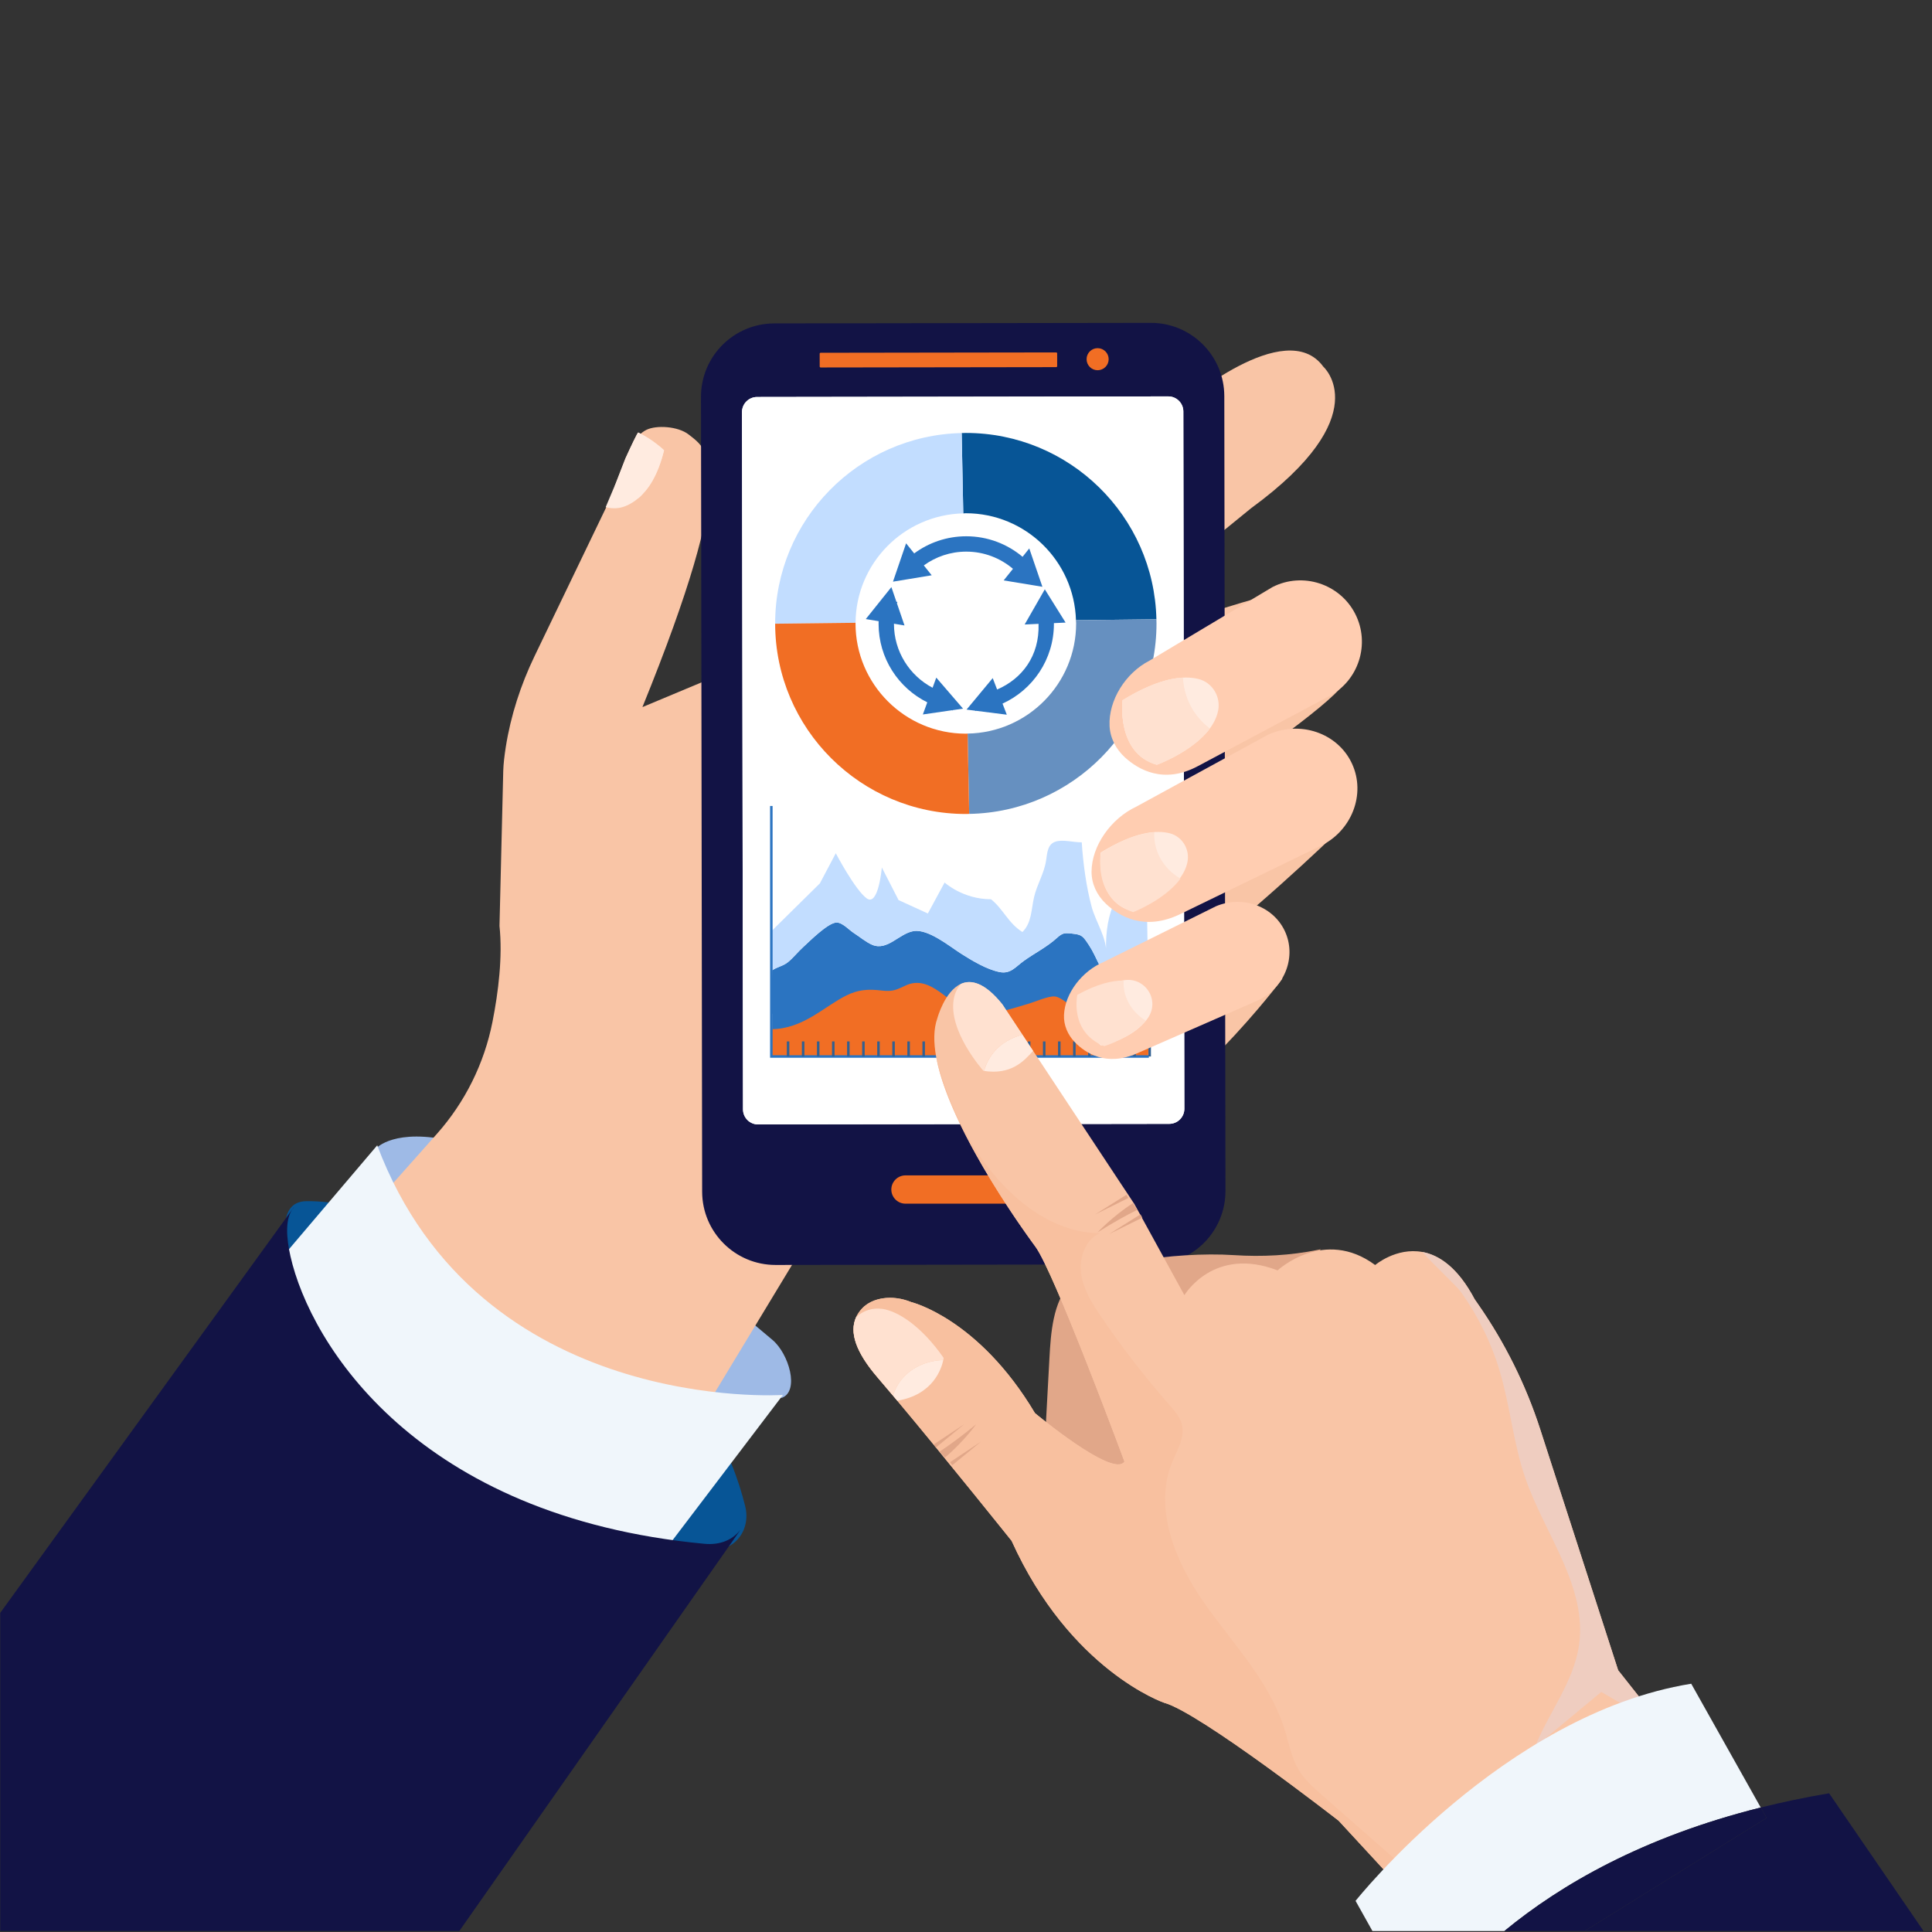 <?xml version="1.0" encoding="UTF-8"?>
<svg xmlns="http://www.w3.org/2000/svg" width="2666.667" height="2666.667">
  <rect width="100%" height="100%" fill="#333333" stroke="none"/>
  <defs>
    <clipPath id="a">
      <path d="m7710.86 8537.1-10.52 7236.2c-.13 86.5 69.92 156.7 156.44 156.9l4266.92 6.2c86.6.1 156.8-70 156.9-156.5l10.5-7236.1c.2-86.5-69.9-156.8-156.4-156.9l-4266.94-6.2c-86.53-.1-156.77 69.9-156.9 156.4"></path>
    </clipPath>
  </defs>
  <path d="M3906.15 8134.8s755.62 854.5 4111.77-1991.3c168.38-142.8 280.62-526 98.67-599.2 0 0-3240.26-186.7-4210.44 2590.5" style="fill:#9ebae6;fill-opacity:1;fill-rule:nonzero;stroke:none" transform="matrix(.133 0 0 -.133 0 2666.667)"></path>
  <path d="M2994.85 7012.4C3212 6089.3 4334.16 4275.2 7306.79 3958.6c312.81-33.3 489.59 206.8 426.57 461.2-68.31 275.7-186.67 598.6-393.85 929.7C6880.6 6082.9 6242.97 6446 5696.7 6748.7c-903.91 500.8-1948.22 845.7-2519.33 835.6-265.99-4.7-240.39-325.8-182.52-571.9" style="fill:#075596;fill-opacity:1;fill-rule:nonzero;stroke:none" transform="matrix(.133 0 0 -.133 0 2666.667)"></path>
  <path d="M13306.7 9891.3s-961.4-1304.2-2188.2-1956.8c0 0-435.6-188.5-576 338.6 0 0-1076.89-717.8-2026.96-860.5l-1192.56-1972S4890.6 5181 3969.63 7648l564.14 634.6c292.84 329.5 491.89 731.2 577.3 1163.6 61.53 311.4 106.07 675.9 72.63 994.9l38.96 1608.1c1.72 70.4 12.17 157.6 26.24 248.5 51.84 326.8 154.59 643.7 298.12 942l752.07 1562.2 23.09 48.3 77.61 161.5 5.48 11.1s4.88 11.2 13.14 30.6c45.59 107.6 197.69 461.9 216.88 481.9 21.5 22.5 46.44 40.5 73.55 54.1 100.53 49.9 326.62 39.2 439.13-49.3 206.62-162.6 534.23-329-480.85-2828.1l2128.16 889.7 3471.02 2251.4s1075.8 929.2 1466.9 391.9c0 0 569-505.4-749-1468.8l-1999.3-1628.5c24.9 7 1997 741.1 2496.7 791.1 332.5 33.2 593-770.1 449.7-999.4-124.9-199.8-1143.4-917.1-1583.2-1185.8 0 0 1700.7 932.8 1641.6-52-7.5-124-62.5-240.3-152.3-326.2-313.8-300-1190.9-1117.6-1925.3-1604.9 0 0 1352.5 766.7 1394.6 120.8" style="fill:#f9c5a6;fill-opacity:1;fill-rule:nonzero;stroke:none" transform="matrix(.133 0 0 -.133 0 2666.667)"></path>
  <path d="m3914.72 8163.9-1200.9-1413.7c112.6-323.3 285.34-682.1 553.89-1038C4410.48 4197.7 6383.1 3934.7 6841.82 3884.4l1283.35 1689.1s-3155.9-211.6-4210.45 2590.4" style="fill:#f0f6fb;fill-opacity:1;fill-rule:nonzero;stroke:none" transform="matrix(.133 0 0 -.133 0 2666.667)"></path>
  <path d="M6891.74 15377c-4.28-17.8-8.96-35.6-13.81-52.2-3.71-13.7-7.75-26.9-11.71-39.9-.57-2.3-1.55-4.6-2.03-6.6-3.8-12.2-7.94-24.1-11.99-35.5-4.86-14.9-10.12-29.6-15.64-43.6-9.82-24.7-19.8-48.2-29.79-70-5.37-11.6-11.06-22.6-16.67-33.4-5.2-10.8-10.73-21.2-16.68-31.6-5.86-9.9-11.64-19.6-17.34-28.9-6.27-9.9-12.54-19.7-18.58-28.6-23.96-34.8-48.84-64.4-73.66-90.1-12.65-13-25.48-24.9-38.06-35.7-68.35 49.8-163.09 96.3-246.86 127l.16.7 5.78 11.4 106.26 273.3c59.63 131.2 119.04 256.1 132.02 268.6 160.81-78.7 268.6-184.9 268.6-184.9" style="fill:#ffe1d0;fill-opacity:1;fill-rule:nonzero;stroke:none" transform="matrix(.133 0 0 -.133 0 2666.667)"></path>
  <path d="M6891.74 15377c-4.28-17.8-8.96-35.6-13.81-52.2-3.71-13.7-7.75-26.9-11.71-39.9-.57-2.3-1.55-4.6-2.03-6.6-3.8-12.2-7.94-24.1-11.99-35.5-4.86-14.9-10.12-29.6-15.64-43.6-9.4-24.8-19.31-48-29.79-70-5.37-11.6-11.06-22.6-16.67-33.4-5.2-10.8-10.73-21.2-16.68-31.6-5.86-9.9-11.64-19.6-17.34-28.9-6.27-9.9-12.54-19.7-18.58-28.6-23.96-34.8-48.84-64.4-73.66-90.1-12.24-13.1-25.14-25.3-38.06-35.7-44.2-37.8-88.62-63.8-130.52-81.2-67.53-28.3-134.6-31-209.7-13l93.36 221.2.16.7 5.78 11.4 106.26 273.3c59.63 131.2 119.04 256.1 132.02 268.6 160.81-78.7 268.6-184.9 268.6-184.9" style="fill:#ffebe0;fill-opacity:1;fill-rule:nonzero;stroke:none" transform="matrix(.133 0 0 -.133 0 2666.667)"></path>
  <path d="M12705.7 15938.8c-.6 420.7-342.1 761.3-762.9 760.7l-3907.34-5.7c-420.72-.6-761.28-342.2-760.66-762.9l11.99-8247.8c.61-420.7 342.17-761.2 762.87-760.6l3907.34 5.7c420.8.6 761.3 342.1 760.7 762.8l-12 8247.8" style="fill:#121345;fill-opacity:1;fill-rule:nonzero;stroke:none" transform="matrix(.133 0 0 -.133 0 2666.667)"></path>
  <path d="m7710.86 8537.1-10.52 7236.2c-.13 86.5 69.92 156.7 156.44 156.9l4266.92 6.2c86.6.1 156.8-70 156.9-156.5l10.5-7236.1c.2-86.5-69.9-156.8-156.4-156.9l-4266.94-6.2c-86.53-.1-156.77 69.9-156.9 156.4" style="fill:#fff;fill-opacity:1;fill-rule:nonzero;stroke:none" transform="matrix(.133 0 0 -.133 0 2666.667)"></path>
  <g clip-path="url(#a)" transform="matrix(.133 0 0 -.133 0 2666.667)">
    <path d="m7710.86 8537.1-10.52 7236.2c-.13 86.5 69.92 156.7 156.44 156.9l4266.92 6.2c86.6.1 156.8-70 156.9-156.5l10.5-7236.1c.2-86.5-69.9-156.8-156.4-156.9l-4266.94-6.2c-86.53-.1-156.77 69.9-156.9 156.4" style="fill:#fff;fill-opacity:1;fill-rule:nonzero;stroke:none"></path>
  </g>
  <path d="m11931.3 9242.2-12.1 425.4-5.3 286.4c-116.7-64.3-252.4-235.2-379-112.9-100.9 97.4-151.9 277.4-232.7 398.8-65 97.5-71.4 110.6-181.4 122-73 7.7-94.5 6.7-151.8-45.3-106.5-96.5-227.8-155.2-344.1-238.7-86-61.7-137-138.6-252.2-115.3-134.4 27.2-285.4 118.6-399.58 191.1-117.8 74.9-339.83 258.4-491.76 233.6-150.36-24.5-271.68-208.2-428.95-142.6-64.36 26.9-133.94 86.1-192.84 123.4-47.56 30.4-116.23 108.9-177.99 108-89.78-1.3-284.7-199.2-346.6-255-53.69-48.4-100.72-109.3-156.62-155.2-51.21-42.1-113.75-50.2-164.82-85.9l-8.61-451.4c2.87 0 5.73.4 8.61.4v-252l3917.76-34.8" style="fill:#2b74c1;fill-opacity:1;fill-rule:nonzero;stroke:none" transform="matrix(.133 0 0 -.133 0 2666.667)"></path>
  <path d="M8013.57 9980c51.04 35.8 113.64 43.8 164.85 85.9 55.79 45.8 102.9 106.9 156.59 155.2 61.87 55.8 256.79 253.6 346.59 254.9 61.74.9 130.37-77.5 178.03-107.8 58.82-37.5 128.4-96.6 192.76-123.4 157.28-65.8 278.63 117.9 428.99 142.5 151.88 24.8 373.9-158.7 491.68-233.6 114.14-72.5 265.14-163.9 399.74-191.1 115.2-23.3 166.1 53.6 252 115.3 116.4 83.5 237.7 142.1 344.2 238.7 57.3 52 78.8 52.9 151.8 45.3 109.9-11.4 116.3-24.5 181.3-122 80.8-121.3 132-301.4 232.8-398.7 126.6-122.3 262.3 48.5 379 112.8l-8.7 529.4c-95.9 52.3-166.8 232.6-174.1 337.6-8.3 119.9.6 243.8.3 363.8-38.4-173.9-112.1-364.5-179.6-529.9-67.5-165.3-78.5-339.3-72.2-518.9 14.6 173.4-106.8 341.8-150.3 502.8-57 210.6-88.8 453.3-103 670.1-81.7-2.3-188.6 30.9-267.5 8.2-87-25-90.1-113.9-102.7-197.9-20.4-135-94.3-247.5-125.1-381.1-28.9-125.4-23.3-265-120.4-360.3-146.4 90.5-200.2 240.6-326.2 340-291.68 0-481.37 173.6-481.37 173.6l-173.73-321.2-304.04 138.9-173.73 338.5s-34.75-407.9-156.07-321.2c-121.3 86.9-321.7 468.7-321.7 468.7l-165.05-312.4-503.82-496.9 8.68-405.8" style="fill:#c2ddff;fill-opacity:1;fill-rule:nonzero;stroke:none" transform="matrix(.133 0 0 -.133 0 2666.667)"></path>
  <path d="M11922.6 9336.1c-139.2 2.8-220.5 4.3-349.6 48.5-177 60.4-330.2 159-477.2 244.4-37.5 21.7-95.7 73.3-145.9 79.7-66.2 8.4-210.2-56.2-271.4-73.8-189.5-54.4-429.5-146.8-632.2-76.6-196.4 68.1-387.72 380.6-642.37 266.8-94.61-42.2-131.33-69.8-255.02-54.5-144.4 17.8-246.31 7.2-364.4-50.9-230.26-113.1-449.83-348.8-779.62-350.3V9086h3911.51l6.2 250.1" style="fill:#f16e24;fill-opacity:1;fill-rule:nonzero;stroke:none" transform="matrix(.133 0 0 -.133 0 2666.667)"></path>
  <path d="M11922.6 9073H7991.85v2612.5h26.06V9099.1h3904.69V9073" style="fill:#2b74c1;fill-opacity:1;fill-rule:nonzero;stroke:none" transform="matrix(.133 0 0 -.133 0 2666.667)"></path>
  <path d="M8191.66 9086h-26.06v156.3h26.06V9086M8348.01 9086h-26.06v156.3h26.06V9086M8504.38 9086h-26.06v156.3h26.06V9086M8660.74 9086h-26.07v156.3h26.07V9086M8817.08 9086h-26.06v156.3h26.06V9086M8973.46 9086h-26.07v156.3h26.07V9086M9129.81 9086h-26.06v156.3h26.06V9086M9286.18 9086h-26.06v156.3h26.06V9086M9442.53 9086h-26.07v156.3h26.07V9086M9598.9 9086h-26.06v156.3h26.06V9086M9755.25 9086h-26.06v156.3h26.06V9086M9911.61 9086h-26.07v156.3h26.07V9086M10068 9086h-26.1v156.3h26.1V9086M10224.3 9086h-26v156.3h26V9086M10380.7 9086h-26.1v156.3h26.1V9086M10537.1 9086h-26.1v156.3h26.1V9086M10693.4 9086h-26v156.3h26V9086M10849.8 9086h-26.1v156.3h26.1V9086M11006.1 9086h-26v156.3h26V9086M11162.5 9086h-26.1v156.3h26.1V9086M11318.8 9086h-26v156.3h26V9086M11475.2 9086h-26v156.3h26V9086M11631.6 9086h-26.1v156.3h26.1V9086M11787.9 9086h-26v156.3h26V9086M11944.3 9086h-26.1v156.3h26.1V9086" style="fill:#326091;fill-opacity:1;fill-rule:nonzero;stroke:none" transform="matrix(.133 0 0 -.133 0 2666.667)"></path>
  <path d="m10961.1 16240-2444.28-3.5c-5.58 0-10.15 4.5-10.16 10.1l-.2 132.4c-.01 5.6 4.55 10.1 10.14 10.1l2444.4 3.6c5.5 0 10.1-4.6 10.1-10.1l.2-132.4c0-5.6-4.6-10.2-10.2-10.2M11505.6 16322.6c.1-63.2-51.1-114.6-114.4-114.7-63.2-.1-114.6 51.1-114.7 114.4-.1 63.2 51.1 114.6 114.4 114.6 63.2.1 114.6-51.1 114.7-114.3" style="fill:#f16e24;fill-opacity:1;fill-rule:nonzero;stroke:none" transform="matrix(.133 0 0 -.133 0 2666.667)"></path>
  <path d="M10023.4 14723.7c619.8 0 1124.9-495.1 1142.9-1110.1l834.7 9.8c-23.2 1070.1-901.1 1933.7-1977.6 1933.7-14.5 0-28.74-.8-43.13-1.1l16.43-833.7c9 .2 17.7 1.4 26.7 1.4" style="fill:#075596;fill-opacity:1;fill-rule:nonzero;stroke:none" transform="matrix(.133 0 0 -.133 0 2666.667)"></path>
  <path d="M11166.3 13613.6c.3-11.2 1.7-22.2 1.7-33.6 0-624.5-503.6-1133-1126.2-1142.9l16.4-833.5c1075 18.7 1943.9 897.8 1943.9 1976.4 0 14.6-.8 28.9-1.1 43.4l-834.7-9.8" style="fill:#6690c0;fill-opacity:1;fill-rule:nonzero;stroke:none" transform="matrix(.133 0 0 -.133 0 2666.667)"></path>
  <path d="m9996.7 14722.3-16.43 833.7c-1071.3-23.1-1935.84-900.3-1935.84-1976 0-.9.06-1.8.06-2.8l834.39 9.8c3.75 618.4 501.27 1121 1117.82 1135.3" style="fill:#c2ddff;fill-opacity:1;fill-rule:nonzero;stroke:none" transform="matrix(.133 0 0 -.133 0 2666.667)"></path>
  <path d="M10023.4 12436.1c-631.3 0-1144.86 513.2-1144.86 1143.9 0 2.4.33 4.6.34 7l-834.39-9.8c1.54-1089 888.66-1974.5 1978.91-1974.5 11.7 0 23.2.7 34.8.9l-16.4 833.5c-6.2-.1-12.2-1-18.4-1" style="fill:#f16e24;fill-opacity:1;fill-rule:nonzero;stroke:none" transform="matrix(.133 0 0 -.133 0 2666.667)"></path>
  <path d="m10817.9 13960.6-136.2 398.1-69.6-87c-158.1 132.7-361.8 213-584.5 213-202.34 0-389.03-66.3-540.09-177.9l-84.04 104.9-136.13-398 173.52 28.6.04-.1.11.1 228.08 37.7-81.8 102.2c123.72 90 275.84 143.3 440.31 143.3 184.7 0 353.9-67.3 484.8-178.4l-96.3-120.2 401.8-66.3M9886.76 12680.4l107.33 15.5-277.48 322-38.31-105.3c-238.19 125.7-400.93 375.7-400.93 663.1l.03 1.6 109.48-18.1-78.45 229.4c1.59 5.3 3.13 10.7 4.84 16.1-3.2-.6-6.57-1-9.88-1.4l-52.65 154-90.55-113.1-1.46 1.2c-.49-1.6-.92-3.2-1.4-4.8l-172.2-215.1 133.4-22c-.28-9.3-.53-18.5-.53-27.8 0-356.9 205.81-665.6 505.27-814.3l-45.84-125.9 301.12 43.7c3.71-.6 7.37-1.4 11.1-2-1.04 1-1.87 2.2-2.89 3.2M11058.6 13589l-215.6 345.2-209.2-365.1 144.2 6.8v-.2c11-334.9-172.7-570.3-430-681.3l-45.6 118.5-271.6-326.9 91.2-11.6c-1.1-.9-2-2.1-3.2-3 4.7.5 9.2 1.2 13.8 1.7l315.9-40-44.3 115.1c314.5 143.1 533.2 459.7 533.2 827.5 0 2.6-.1 5.1-.1 7.6l121.3 5.7" style="fill:#2b74c1;fill-opacity:1;fill-rule:nonzero;stroke:none" transform="matrix(.133 0 0 -.133 0 2666.667)"></path>
  <path d="M10595.6 7558.5H9396.88c-80.74 0-146.79 66.1-146.79 146.8 0 80.8 66.05 146.8 146.79 146.8h1198.72c80.8 0 146.8-66 146.8-146.8 0-80.7-66-146.8-146.8-146.8" style="fill:#f16e24;fill-opacity:1;fill-rule:nonzero;stroke:none" transform="matrix(.133 0 0 -.133 0 2666.667)"></path>
  <path d="M11675.6 12188.8c-93.4 85-154.6 201.2-160.6 327.4-12.7 267.3 167.2 551 413 677l1277 764c312.3 160.1 698.8 35.6 858.9-276.8 160.1-312.3 35.6-698.8-276.7-858.9l-1358.9-724c-352.3-187.9-615.8-33.2-752.7 91.3" style="fill:#ffcdb1;fill-opacity:1;fill-rule:nonzero;stroke:none" transform="matrix(.133 0 0 -.133 0 2666.667)"></path>
  <path d="M11650 12783.1s-69.5-549.2 355.6-669.7c0 0 566.3 206.7 636.2 562.3 28.6 144.9-59.8 291-202.9 327.6-147.4 37.6-396.3 20.7-788.9-220.2" style="fill:#ffebe0;fill-opacity:1;fill-rule:nonzero;stroke:none" transform="matrix(.133 0 0 -.133 0 2666.667)"></path>
  <path d="M12275.8 13017.6c-148.3-7.6-352-66.5-625.8-234.5 0 0-69.5-549.2 355.6-669.7 0 0 371.3 135.6 549.7 376-170.1 127-270.1 322.8-279.5 528.2" style="fill:#ffe1d0;fill-opacity:1;fill-rule:nonzero;stroke:none" transform="matrix(.133 0 0 -.133 0 2666.667)"></path>
  <path d="M12275.8 13017.6c-148.3-7.6-352-66.5-625.8-234.5 0 0-69.5-549.2 355.6-669.7 0 0 371.3 135.6 549.7 376-170.1 127-270.1 322.8-279.5 528.2" style="fill:#ffe1d0;fill-opacity:1;fill-rule:nonzero;stroke:none" transform="matrix(.133 0 0 -.133 0 2666.667)"></path>
  <path d="M11476.3 10671.6c-92.1 87.5-149 205.8-148.3 333.1 1.6 269.7 203.3 552 464.6 674.1l1363.5 744.4c332 155.2 725.2 21.9 873.8-296 148.5-318-1.5-705-333.5-860.2l-1446.2-702.5c-374.9-182.4-639.1-21.2-773.9 107.1" style="fill:#ffcdb1;fill-opacity:1;fill-rule:nonzero;stroke:none" transform="matrix(.133 0 0 -.133 0 2666.667)"></path>
  <path d="M11422.6 11202.4s-63.1-498.9 323-608.4c0 0 514.4 187.8 577.9 510.8 26 131.7-54.3 264.4-184.3 297.6-133.9 34.2-359.9 18.8-716.6-200" style="fill:#ffebe0;fill-opacity:1;fill-rule:nonzero;stroke:none" transform="matrix(.133 0 0 -.133 0 2666.667)"></path>
  <path d="M11978.8 11412.8c-131.3-8.9-307.1-56.8-551.7-212.6 0 0-93.9-469.8 332.7-616.3 0 0 330.4 127.8 491.5 348-192.2 111.3-281.1 300.4-272.5 480.9" style="fill:#ffe1d0;fill-opacity:1;fill-rule:nonzero;stroke:none" transform="matrix(.133 0 0 -.133 0 2666.667)"></path>
  <path d="M11155.2 9233.7c-74.2 76.3-118 177.4-113.2 283.9 10.2 225.9 188.5 455.7 411.4 549.3l1166.7 578.6c283.2 119 608.2-5.6 722.1-276.8 114-271.3-24.5-590.5-307.7-709.5L11800 9118.5c-320.1-140.4-536.1 3.3-644.8 115.2" style="fill:#ffcdb1;fill-opacity:1;fill-rule:nonzero;stroke:none" transform="matrix(.133 0 0 -.133 0 2666.667)"></path>
  <path d="M11209.2 9667.2s-71-219.1 216.1-467c0 0 327.5 56.8 486.2 283.1 133.1 189.7-32.1 438.9-259 391.8-112.1-23.2-257.3-83.4-443.3-207.9" style="fill:#ffebe0;fill-opacity:1;fill-rule:nonzero;stroke:none" transform="matrix(.133 0 0 -.133 0 2666.667)"></path>
  <path d="M11660.8 9874.6c-113.8-.4-266.4-31-480.1-148.2 0 0-87.6-387.7 279.5-533.1 0 0 287.6 89.1 429.9 264.6-164.8 103.3-239.2 266.2-229.3 416.7" style="fill:#ffe1d0;fill-opacity:1;fill-rule:nonzero;stroke:none" transform="matrix(.133 0 0 -.133 0 2666.667)"></path>
  <path d="m10855.3 5298.8 35.4 651.9c14.5 266.5 36 586.3 217.6 781.9 173.8 187.1 1076.8 332.9 1696.5 292 292.1-19.2 585.4-3.8 872.2 54.6l30.9 6.3-2030.1-2273.6s-756-75.3-822.5 486.9" style="fill:#e1a789;fill-opacity:1;fill-rule:nonzero;stroke:none" transform="matrix(.133 0 0 -.133 0 2666.667)"></path>
  <path d="m15985.4 5213 807.5-2496.3 427.5-540.8s-12.4-5.3-35.4-15.2c-235.2-103.6-1598.5-721.5-2560-1548.098-43.7-37.403-86.5-74.801-127.8-113.102l-604.9 655.3s-1444.5 1125.9-1812.5 1224.8c0 0-973 333.7-1581.3 1679.8 0 0-690.46 862.3-1186.55 1454.4-73.18 87.3-142.29 169-204.24 240.8-227.1 264.1-294.62 469.8-222.79 626.2 14.37 31.5 34.29 60.7 59.78 88.5 108.76 117.9 318.49 147.3 512.18 67.8 0 0 696.72-167 1283.72-1152.1 0 0 814.5-680.3 928.9-502.9 0 0-733.2 1979.7-927.3 2234.7 0 0-883.84 1178.9-1026.73 1964.3-27.95 153.1-27.63 291.2 12.49 402.6 0 0 74.97 278.1 243 355.1 105.44 48.1 247.64 17.1 431.14-211.2l319.2-483 924.4-1398.7 45.6-68.5 82.4-124.9 4.4-8.4 19-34 494.5-901.1s302.7 513.3 967.2 257.1c0 0 481.3 448.9 1012.5 55.7 0 0 217.4 185.4 489.7 135.4 172.8-32 367.8-159.4 542.8-490.6l32.3-46.6c280.1-401 499.1-841.5 649.3-1307" style="fill:#f9c5a6;fill-opacity:1;fill-rule:nonzero;stroke:none" transform="matrix(.133 0 0 -.133 0 2666.667)"></path>
  <path d="m14497.2 499.5-604.9 655.3s-1444.5 1125.9-1812.5 1224.8c0 0-973 333.7-1581.3 1679.8 0 0-690.46 862.3-1186.55 1454.4-73.18 87.3-142.29 169-204.24 240.8-169.43 197.1-250.04 361.6-250.22 497.4-.06 46.2 9.19 89.1 27.43 128.8 14.37 31.5 34.29 60.7 59.78 88.5 67.59 73.3 174.2 112.4 291.7 112.4 71.57 0 147.16-14.5 220.48-44.6 0 0 696.72-167 1283.72-1152.1 0 0 637.4-532.4 863.7-532.4 29.5 0 52 9.1 65.2 29.5 0 0-547.5 1478.2-821.5 2044.5-43.1 89-79.4 155.5-105.8 190.2 0 0-133.5 178-305 441.7-149.8 230.2-328.6 525.8-473.01 825.3-114.51 237.4-207.45 477.3-247.22 689.2-.5 2.7-1.01 5.4-1.5 8.1 100.26-368.8 236.64-716.6 464.23-1043.8 289.3-415.4 726-780.3 1231.8-785.3-149.2-69.6-214.2-256.5-191.9-419.6 22.5-163.5 113.8-308.1 206-444.2 217.1-320.8 454.6-627 710.1-917.8 55.2-62.6 113-128.9 131.5-210.2 29.3-130.7-50-257.5-100.9-380.8-199-483.3 30.6-1036.7 331-1464.1 300.1-427.7 681.1-817.3 835.3-1316.5 43.1-139 68.2-285.9 142.4-411.3 63.1-106.8 157.8-190.3 251.2-272.1 268-235.5 536.2-471.4 804.6-706.701 33.2-29.398 67.7-60.597 94.2-96.097-43.7-37.403-86.5-74.801-127.8-113.102" style="fill:#f8c09f;fill-opacity:1;fill-rule:nonzero;stroke:none" transform="matrix(.133 0 0 -.133 0 2666.667)"></path>
  <path d="m15985.4 5213 807.5-2496.3 427.5-540.8s-12.4-5.3-35.4-15.2c-188.8 110.1-377.9 220.9-567.1 330.8-229.8-190.7-459.9-382-689.5-573.1 143.3 356.8 401.2 672.9 457.8 1053.2 90.5 609.8-353.5 1154.3-555.9 1737.2-124.5 359.3-157.2 744.5-265.4 1109.1-86.6 293.6-224.1 572.2-401.7 821.6-48.6 68.6-263 261.6-402.2 417.7 172.8-32 367.8-159.4 542.8-490.6l32.3-46.6c280.1-401 499.1-841.5 649.3-1307" style="fill:#efcdc0;fill-opacity:1;fill-rule:nonzero;stroke:none" transform="matrix(.133 0 0 -.133 0 2666.667)"></path>
  <path d="M11802 7494.5c-112.3-55.8-250.7-131.7-410.7-233.2 0 0 153.6 165.7 365.1 301.8l45.6-68.6M11709.6 7617.3l-343.8-170.2 324.8 204.3zM11854.9 7413.6l-343.9-170.2 324.9 204.3zM9752.16 4985.8c104.33 69.5 232.01 162.3 377.94 283.1 0 0-131.41-183.7-324.04-345.4l-53.9 62.3M9859.27 4875.7l319.63 212.1-296.48-243.6zM9689.46 5059.4l319.64 212.2-296.49-243.6z" style="fill:#e1a789;fill-opacity:1;fill-rule:nonzero;stroke:none" transform="matrix(.133 0 0 -.133 0 2666.667)"></path>
  <path d="M10212.3 8936c278.8-42.3 413.5 99.4 509 208.6l-110.5 167.2c-251.7-68.2-356.5-232-398.5-375.8" style="fill:#ffebe0;fill-opacity:1;fill-rule:nonzero;stroke:none" transform="matrix(.133 0 0 -.133 0 2666.667)"></path>
  <path d="M9970.96 9838.8c-34.22-40.8-59.65-90.9-71.03-147.6-68.38-337.4 306.27-754.4 306.27-754.4 2.1-.3 4-.4 6.1-.8 42 143.8 146.8 307.6 398.5 375.8l-208.7 315.8c-183.5 228.3-325.7 259.3-431.14 211.2M9159.26 6466.3c-105.33 15.8-204.68-19.1-274.34-85.5-71.83-156.4-4.3-362.1 222.79-626.2 49.22-57 103.09-120.5 159.8-187.9 20.59 63.7 53.34 128.2 105.46 186.3 101.55 113.3 252.77 177 416.32 182.8 2.84 14 3.74 22.1 3.74 22.1-229.31 329.9-474.96 485.2-633.77 508.4" style="fill:#ffe1d0;fill-opacity:1;fill-rule:nonzero;stroke:none" transform="matrix(.133 0 0 -.133 0 2666.667)"></path>
  <path d="M9372.97 5753c-52.12-58.1-84.87-122.6-105.46-186.3 14.67-17.4 29.4-34.9 44.44-52.9 377.08 61.3 460.85 341.1 477.34 422-163.55-5.8-314.77-69.5-416.32-182.8" style="fill:#ffebe0;fill-opacity:1;fill-rule:nonzero;stroke:none" transform="matrix(.133 0 0 -.133 0 2666.667)"></path>
  <path d="M7679.14 4168.2c-75.76-95.9-203.31-155.2-368.17-139.6-2983.82 281.1-4089.59 2070-4296.59 2984.3-40.7 179.8-62.85 399.9 35.45 506.3l-1.34 1L2.5 3312V10h4764.2l2913.26 4157.6-.82.6" style="fill:#121345;fill-opacity:1;fill-rule:nonzero;stroke:none" transform="matrix(.133 0 0 -.133 0 2666.667)"></path>
  <path d="M17551.3 2576.6c-1942.9-314.2-3483.4-2253.401-3483.4-2253.401L14243.1 10H15612c590.5 486.5 1445.4 978.102 2660.7 1281.9l-721.4 1284.7" style="fill:#f0f6fb;fill-opacity:1;fill-rule:nonzero;stroke:none" transform="matrix(.133 0 0 -.133 0 2666.667)"></path>
  <path d="m18272.7 1291.9 60.8-108.2L16445.5 10h3517l-980.3 1429.6c-249.2-42-485.4-91.7-709.5-147.7" style="fill:#121345;fill-opacity:1;fill-rule:nonzero;stroke:none" transform="matrix(.133 0 0 -.133 0 2666.667)"></path>
  <path d="M18272.7 1291.9C17057.4 988.102 16202.5 496.5 15612 10h833.5l1888 1173.7-60.8 108.2" style="fill:#121345;fill-opacity:1;fill-rule:nonzero;stroke:none" transform="matrix(.133 0 0 -.133 0 2666.667)"></path>
</svg>
